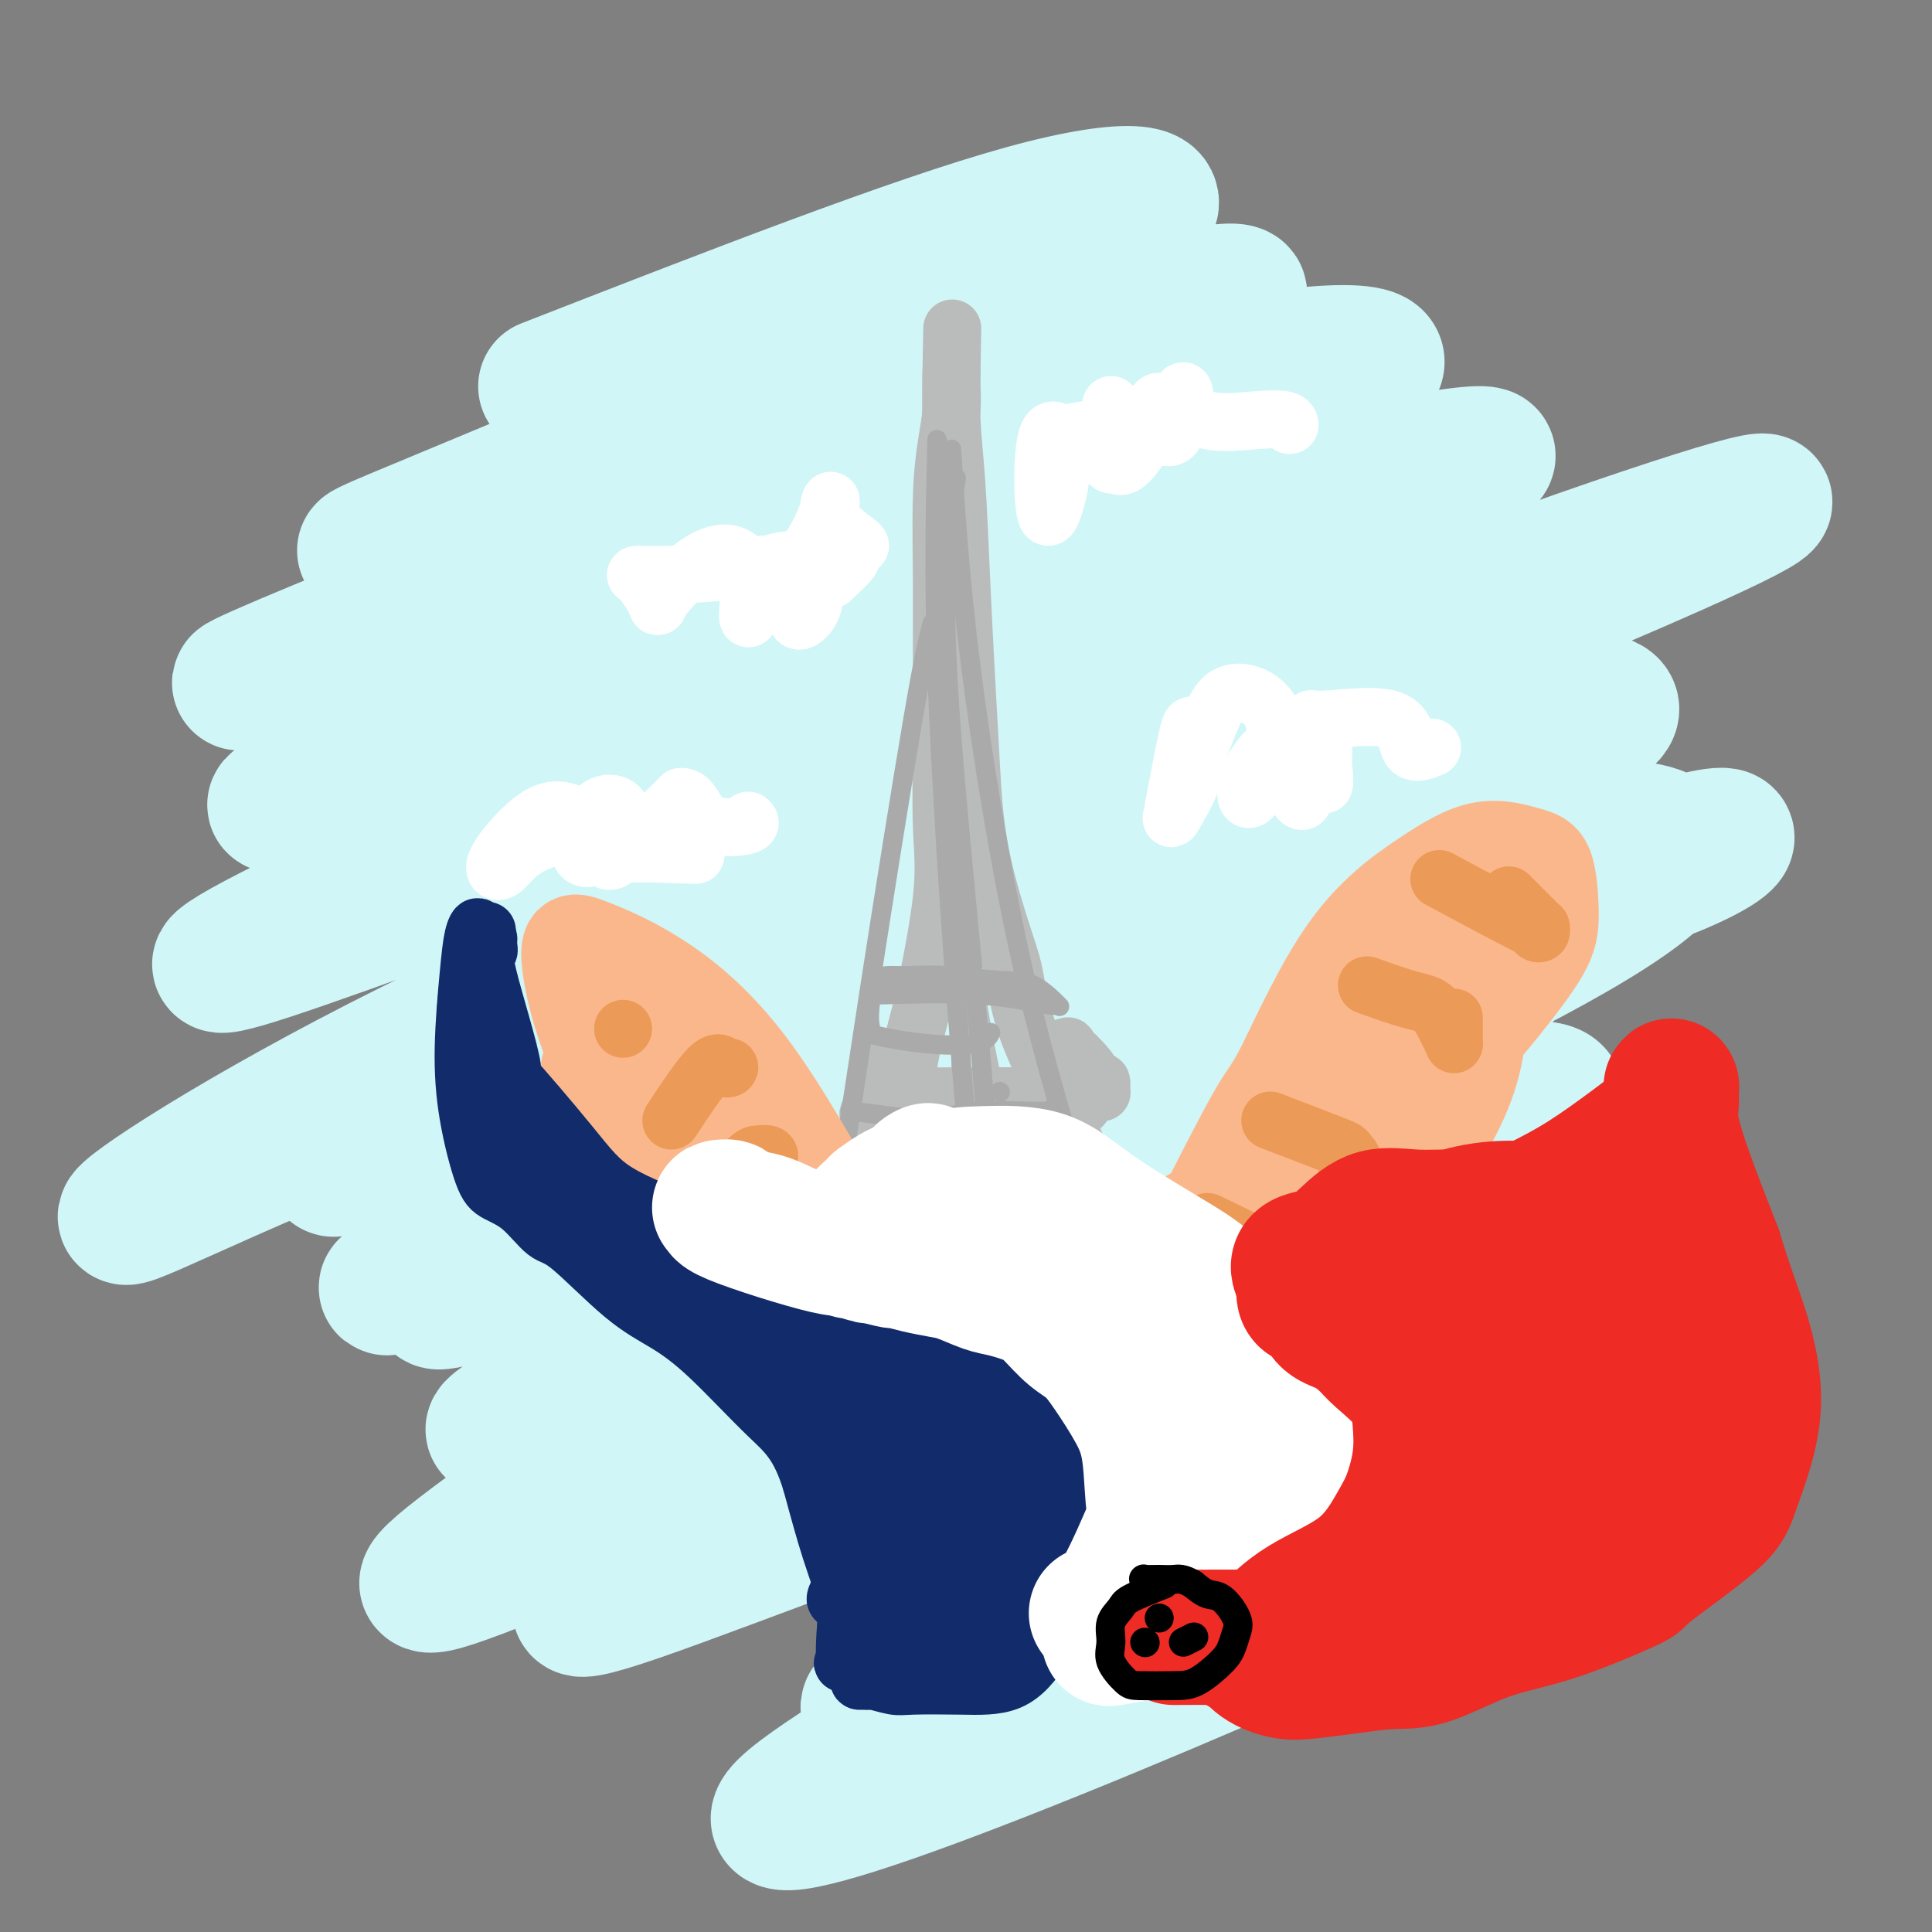 <svg viewBox='0 0 400 400' version='1.1' xmlns='http://www.w3.org/2000/svg' xmlns:xlink='http://www.w3.org/1999/xlink'><rect x="0" y="0" width="400" height="400" fill="#808080" stroke="none"/><g fill='none' stroke='rgb(208,246,247)' stroke-width='28' stroke-linecap='round' stroke-linejoin='round'><path d='M113,80c38.022,-14.827 76.043,-29.654 99,-36c22.957,-6.346 30.849,-4.210 24,1c-6.849,5.210 -28.441,13.495 -54,24c-25.559,10.505 -55.087,23.230 -76,32c-20.913,8.770 -33.213,13.585 -30,13c3.213,-0.585 21.938,-6.570 54,-17c32.062,-10.430 77.462,-25.305 102,-32c24.538,-6.695 28.214,-5.209 22,-2c-6.214,3.209 -22.316,8.141 -55,20c-32.684,11.859 -81.948,30.646 -113,43c-31.052,12.354 -43.893,18.276 -32,14c11.893,-4.276 48.518,-18.751 87,-32c38.482,-13.249 78.820,-25.273 107,-31c28.180,-5.727 44.202,-5.157 34,1c-10.202,6.157 -46.629,17.902 -85,32c-38.371,14.098 -78.685,30.549 -119,47'/><path d='M78,157c-35.069,14.390 -20.743,10.865 2,2c22.743,-8.865 53.902,-23.071 97,-36c43.098,-12.929 98.134,-24.582 120,-28c21.866,-3.418 10.561,1.398 -27,15c-37.561,13.602 -101.376,35.991 -147,54c-45.624,18.009 -73.055,31.636 -77,35c-3.945,3.364 15.596,-3.537 47,-15c31.404,-11.463 74.671,-27.487 113,-38c38.329,-10.513 71.718,-15.514 72,-12c0.282,3.514 -32.545,15.545 -72,31c-39.455,15.455 -85.539,34.335 -121,52c-35.461,17.665 -60.299,34.116 -59,35c1.299,0.884 28.734,-13.801 78,-32c49.266,-18.199 120.362,-39.914 148,-45c27.638,-5.086 11.819,6.457 -4,18'/><path d='M248,193c-33.811,18.235 -116.338,54.822 -145,69c-28.662,14.178 -3.458,5.946 26,-5c29.458,-10.946 63.171,-24.608 98,-35c34.829,-10.392 70.774,-17.515 80,-18c9.226,-0.485 -8.267,5.668 -37,16c-28.733,10.332 -68.707,24.843 -102,40c-33.293,15.157 -59.906,30.961 -65,35c-5.094,4.039 11.331,-3.687 49,-18c37.669,-14.313 96.580,-35.213 132,-45c35.420,-9.787 47.347,-8.459 31,2c-16.347,10.459 -60.969,30.051 -97,47c-36.031,16.949 -63.472,31.254 -81,41c-17.528,9.746 -25.142,14.932 -5,8c20.142,-6.932 68.041,-25.980 101,-36c32.959,-10.020 50.980,-11.010 69,-12'/><path d='M302,282c6.481,3.139 -11.815,16.987 -36,30c-24.185,13.013 -54.259,25.192 -71,33c-16.741,7.808 -20.148,11.245 -8,6c12.148,-5.245 39.851,-19.170 69,-29c29.149,-9.830 59.745,-15.564 64,-13c4.255,2.564 -17.829,13.425 -46,26c-28.171,12.575 -62.428,26.865 -85,35c-22.572,8.135 -33.459,10.114 -25,3c8.459,-7.114 36.265,-23.322 74,-46c37.735,-22.678 85.399,-51.826 103,-66c17.601,-14.174 5.140,-13.372 -29,-5c-34.140,8.372 -89.960,24.315 -133,39c-43.040,14.685 -73.299,28.111 -85,32c-11.701,3.889 -4.842,-1.761 18,-18c22.842,-16.239 61.669,-43.068 96,-64c34.331,-20.932 64.165,-35.966 94,-51'/><path d='M302,194c15.707,-10.577 7.974,-11.519 -13,-6c-20.974,5.519 -55.191,17.500 -95,33c-39.809,15.500 -85.211,34.518 -104,42c-18.789,7.482 -10.964,3.429 22,-13c32.964,-16.429 91.066,-45.233 136,-65c44.934,-19.767 76.700,-30.496 84,-36c7.300,-5.504 -9.864,-5.784 -39,0c-29.136,5.784 -70.243,17.632 -112,35c-41.757,17.368 -84.165,40.256 -102,51c-17.835,10.744 -11.098,9.344 13,-5c24.098,-14.344 65.556,-41.630 116,-66c50.444,-24.370 109.873,-45.823 138,-55c28.127,-9.177 24.952,-6.078 -5,7c-29.952,13.078 -86.679,36.136 -134,62c-47.321,25.864 -85.234,54.532 -94,65c-8.766,10.468 11.617,2.734 32,-5'/><path d='M145,238c23.746,-10.870 67.111,-35.546 107,-50c39.889,-14.454 76.303,-18.686 89,-16c12.697,2.686 1.676,12.290 -24,26c-25.676,13.710 -66.008,31.527 -91,42c-24.992,10.473 -34.645,13.600 -23,5c11.645,-8.600 44.587,-28.929 79,-45c34.413,-16.071 70.299,-27.884 75,-27c4.701,0.884 -21.781,14.464 -51,16c-29.219,1.536 -61.174,-8.971 -74,-16c-12.826,-7.029 -6.522,-10.580 -4,-12c2.522,-1.420 1.261,-0.710 0,0'/></g>
<g fill='none' stroke='rgb(186,187,187)' stroke-width='12' stroke-linecap='round' stroke-linejoin='round'><path d='M175,296c1.609,-8.056 3.217,-16.112 4,-21c0.783,-4.888 0.739,-6.606 2,-11c1.261,-4.394 3.827,-11.462 5,-16c1.173,-4.538 0.951,-6.545 1,-11c0.049,-4.455 0.367,-11.358 1,-16c0.633,-4.642 1.581,-7.024 3,-13c1.419,-5.976 3.309,-15.548 4,-22c0.691,-6.452 0.185,-9.786 0,-15c-0.185,-5.214 -0.047,-12.307 0,-19c0.047,-6.693 0.002,-12.985 0,-18c-0.002,-5.015 0.038,-8.755 0,-14c-0.038,-5.245 -0.154,-11.997 0,-17c0.154,-5.003 0.577,-8.258 1,-11c0.423,-2.742 0.845,-4.972 1,-7c0.155,-2.028 0.042,-3.854 0,-5c-0.042,-1.146 -0.012,-1.613 0,-2c0.012,-0.387 0.006,-0.693 0,-1'/><path d='M197,77c0.310,-17.106 0.086,-5.371 0,-1c-0.086,4.371 -0.034,1.377 0,0c0.034,-1.377 0.051,-1.135 0,1c-0.051,2.135 -0.168,6.165 0,10c0.168,3.835 0.622,7.474 1,13c0.378,5.526 0.679,12.940 1,20c0.321,7.060 0.663,13.767 1,20c0.337,6.233 0.669,11.994 1,18c0.331,6.006 0.661,12.259 2,19c1.339,6.741 3.688,13.969 5,18c1.312,4.031 1.589,4.864 2,7c0.411,2.136 0.957,5.575 2,9c1.043,3.425 2.584,6.836 4,10c1.416,3.164 2.708,6.082 4,9'/><path d='M220,230c3.511,9.997 3.788,8.490 5,10c1.212,1.510 3.360,6.038 5,9c1.640,2.962 2.771,4.358 4,7c1.229,2.642 2.557,6.529 4,9c1.443,2.471 3.003,3.527 4,4c0.997,0.473 1.432,0.364 2,1c0.568,0.636 1.268,2.017 1,2c-0.268,-0.017 -1.505,-1.434 -2,-2c-0.495,-0.566 -0.247,-0.283 0,0'/><path d='M191,227c9.638,-0.035 19.277,-0.070 24,0c4.723,0.070 4.531,0.245 6,0c1.469,-0.245 4.600,-0.910 6,-1c1.400,-0.090 1.068,0.395 1,0c-0.068,-0.395 0.129,-1.670 0,-2c-0.129,-0.330 -0.584,0.286 -1,0c-0.416,-0.286 -0.793,-1.473 -2,-3c-1.207,-1.527 -3.245,-3.395 -4,-4c-0.755,-0.605 -0.227,0.051 0,0c0.227,-0.051 0.153,-0.810 0,0c-0.153,0.810 -0.387,3.187 0,5c0.387,1.813 1.394,3.060 2,4c0.606,0.940 0.812,1.571 1,2c0.188,0.429 0.358,0.654 0,1c-0.358,0.346 -1.245,0.813 -3,1c-1.755,0.187 -4.377,0.093 -7,0'/><path d='M214,230c-3.215,0.155 -6.251,0.041 -9,0c-2.749,-0.041 -5.210,-0.011 -7,0c-1.790,0.011 -2.910,0.002 -5,0c-2.090,-0.002 -5.149,0.002 -7,0c-1.851,-0.002 -2.492,-0.011 -3,0c-0.508,0.011 -0.882,0.041 -1,0c-0.118,-0.041 0.022,-0.153 0,-1c-0.022,-0.847 -0.205,-2.431 0,-4c0.205,-1.569 0.799,-3.125 1,-4c0.201,-0.875 0.008,-1.070 0,-1c-0.008,0.070 0.170,0.404 0,1c-0.170,0.596 -0.689,1.455 -1,3c-0.311,1.545 -0.413,3.775 -1,5c-0.587,1.225 -1.658,1.445 -1,2c0.658,0.555 3.045,1.444 5,2c1.955,0.556 3.477,0.778 5,1'/><path d='M190,234c1.500,0.833 0.750,0.417 0,0'/><path d='M178,261c7.575,1.060 15.150,2.120 21,2c5.850,-0.120 9.974,-1.419 14,-3c4.026,-1.581 7.954,-3.443 10,-4c2.046,-0.557 2.209,0.192 3,0c0.791,-0.192 2.208,-1.324 3,-2c0.792,-0.676 0.958,-0.895 1,-1c0.042,-0.105 -0.041,-0.096 0,-1c0.041,-0.904 0.207,-2.720 0,-4c-0.207,-1.280 -0.788,-2.026 -1,-2c-0.212,0.026 -0.055,0.822 0,1c0.055,0.178 0.007,-0.262 1,1c0.993,1.262 3.026,4.225 4,6c0.974,1.775 0.890,2.362 1,3c0.110,0.638 0.414,1.326 -1,2c-1.414,0.674 -4.547,1.336 -7,2c-2.453,0.664 -4.227,1.332 -6,2'/><path d='M221,263c-4.355,1.094 -8.242,0.830 -11,1c-2.758,0.170 -4.385,0.776 -7,1c-2.615,0.224 -6.217,0.068 -9,0c-2.783,-0.068 -4.746,-0.048 -7,0c-2.254,0.048 -4.801,0.122 -6,0c-1.199,-0.122 -1.052,-0.442 -1,-1c0.052,-0.558 0.010,-1.355 0,-3c-0.010,-1.645 0.012,-4.138 0,-5c-0.012,-0.862 -0.059,-0.094 0,0c0.059,0.094 0.225,-0.488 0,0c-0.225,0.488 -0.839,2.045 1,4c1.839,1.955 6.131,4.308 10,6c3.869,1.692 7.315,2.721 13,2c5.685,-0.721 13.607,-3.194 19,-5c5.393,-1.806 8.255,-2.945 10,-4c1.745,-1.055 2.372,-2.028 3,-3'/><path d='M236,256c5.200,-2.089 2.200,-1.311 1,-1c-1.200,0.311 -0.600,0.156 0,0'/></g>
<g fill='none' stroke='rgb(186,187,187)' stroke-width='4' stroke-linecap='round' stroke-linejoin='round'><path d='M199,193c-0.022,13.995 -0.045,27.991 0,33c0.045,5.009 0.157,1.033 0,7c-0.157,5.967 -0.585,21.879 0,32c0.585,10.121 2.182,14.452 3,17c0.818,2.548 0.859,3.312 1,4c0.141,0.688 0.384,1.301 1,1c0.616,-0.301 1.605,-1.514 2,-2c0.395,-0.486 0.198,-0.243 0,0'/><path d='M201,198c0.744,5.685 1.488,11.369 3,19c1.512,7.631 3.792,17.208 7,31c3.208,13.792 7.345,31.798 9,39c1.655,7.202 0.827,3.601 0,0'/></g>
<g fill='none' stroke='rgb(170,170,170)' stroke-width='4' stroke-linecap='round' stroke-linejoin='round'><path d='M207,226c0.000,0.000 0.100,0.100 0.1,0.1'/><path d='M194,91c-0.348,13.852 -0.695,27.703 0,48c0.695,20.297 2.434,47.038 4,68c1.566,20.962 2.960,36.144 4,47c1.040,10.856 1.726,17.388 2,20c0.274,2.612 0.137,1.306 0,0'/><path d='M198,99c-0.798,4.806 -1.596,9.611 -2,17c-0.404,7.389 -0.415,17.361 1,36c1.415,18.639 4.256,45.944 6,66c1.744,20.056 2.393,32.861 5,46c2.607,13.139 7.174,26.611 9,32c1.826,5.389 0.913,2.694 0,0'/><path d='M197,93c0.866,13.510 1.732,27.021 4,45c2.268,17.979 5.938,40.427 10,59c4.062,18.573 8.517,33.270 12,45c3.483,11.730 5.995,20.494 7,24c1.005,3.506 0.502,1.753 0,0'/><path d='M193,129c-0.835,3.207 -1.670,6.414 -4,20c-2.330,13.586 -6.155,37.552 -9,56c-2.845,18.448 -4.711,31.378 -7,45c-2.289,13.622 -5.001,27.937 -6,34c-0.999,6.063 -0.285,3.875 0,3c0.285,-0.875 0.143,-0.438 0,0'/><path d='M181,206c7.765,-0.235 15.531,-0.470 22,0c6.469,0.470 11.643,1.643 14,2c2.357,0.357 1.897,-0.104 2,0c0.103,0.104 0.768,0.774 0,0c-0.768,-0.774 -2.971,-2.992 -5,-4c-2.029,-1.008 -3.885,-0.805 -7,-1c-3.115,-0.195 -7.490,-0.788 -11,-1c-3.510,-0.212 -6.154,-0.043 -8,0c-1.846,0.043 -2.895,-0.039 -4,0c-1.105,0.039 -2.265,0.200 -3,2c-0.735,1.800 -1.045,5.241 -1,7c0.045,1.759 0.447,1.837 0,2c-0.447,0.163 -1.741,0.411 0,1c1.741,0.589 6.518,1.519 11,2c4.482,0.481 8.668,0.514 11,0c2.332,-0.514 2.809,-1.575 3,-2c0.191,-0.425 0.095,-0.212 0,0'/><path d='M176,230c12.045,1.607 24.090,3.214 31,3c6.910,-0.214 8.685,-2.250 10,-3c1.315,-0.750 2.171,-0.213 1,0c-1.171,0.213 -4.370,0.101 -8,0c-3.630,-0.101 -7.693,-0.192 -13,1c-5.307,1.192 -11.860,3.668 -15,5c-3.140,1.332 -2.869,1.520 -3,2c-0.131,0.480 -0.664,1.252 3,2c3.664,0.748 11.525,1.471 16,2c4.475,0.529 5.564,0.866 6,1c0.436,0.134 0.218,0.067 0,0'/><path d='M165,263c12.061,0.534 24.123,1.069 33,1c8.877,-0.069 14.570,-0.740 19,-1c4.430,-0.260 7.598,-0.107 9,0c1.402,0.107 1.039,0.170 1,0c-0.039,-0.170 0.246,-0.571 0,-2c-0.246,-1.429 -1.025,-3.886 -4,-5c-2.975,-1.114 -8.148,-0.886 -14,0c-5.852,0.886 -12.383,2.431 -14,3c-1.617,0.569 1.681,0.163 3,0c1.319,-0.163 0.660,-0.081 0,0'/></g>
<g fill='none' stroke='rgb(255,255,255)' stroke-width='12' stroke-linecap='round' stroke-linejoin='round'><path d='M243,167c1.174,-6.144 2.348,-12.289 3,-15c0.652,-2.711 0.782,-1.989 1,0c0.218,1.989 0.523,5.247 0,8c-0.523,2.753 -1.873,5.003 -3,7c-1.127,1.997 -2.032,3.742 -1,1c1.032,-2.742 4.001,-9.970 6,-15c1.999,-5.030 3.028,-7.861 5,-9c1.972,-1.139 4.886,-0.584 7,1c2.114,1.584 3.429,4.198 3,8c-0.429,3.802 -2.603,8.793 -4,11c-1.397,2.207 -2.019,1.631 -2,0c0.019,-1.631 0.679,-4.315 3,-7c2.321,-2.685 6.302,-5.369 8,-6c1.698,-0.631 1.111,0.792 1,4c-0.111,3.208 0.254,8.202 0,10c-0.254,1.798 -1.127,0.399 -2,-1'/><path d='M268,164c-0.417,-0.597 -0.960,-8.588 -1,-12c-0.040,-3.412 0.424,-2.243 0,0c-0.424,2.243 -1.735,5.562 -3,7c-1.265,1.438 -2.483,0.997 -3,0c-0.517,-0.997 -0.333,-2.550 2,-4c2.333,-1.450 6.815,-2.796 9,-3c2.185,-0.204 2.072,0.735 2,3c-0.072,2.265 -0.103,5.855 0,7c0.103,1.145 0.339,-0.154 0,-3c-0.339,-2.846 -1.253,-7.239 -2,-9c-0.747,-1.761 -1.327,-0.889 2,-1c3.327,-0.111 10.562,-1.205 14,0c3.438,1.205 3.079,4.709 4,6c0.921,1.291 3.120,0.369 4,0c0.880,-0.369 0.440,-0.184 0,0'/><path d='M219,97c0.877,0.050 1.754,0.099 2,-1c0.246,-1.099 -0.137,-3.347 -1,-5c-0.863,-1.653 -2.204,-2.713 -3,-1c-0.796,1.713 -1.045,6.197 -1,10c0.045,3.803 0.385,6.926 1,7c0.615,0.074 1.505,-2.900 2,-5c0.495,-2.100 0.595,-3.326 0,-5c-0.595,-1.674 -1.886,-3.796 -2,-5c-0.114,-1.204 0.950,-1.491 3,-2c2.050,-0.509 5.085,-1.241 7,-1c1.915,0.241 2.710,1.454 3,3c0.290,1.546 0.075,3.425 0,4c-0.075,0.575 -0.010,-0.155 0,-2c0.010,-1.845 -0.036,-4.804 0,-7c0.036,-2.196 0.153,-3.627 0,-3c-0.153,0.627 -0.577,3.314 -1,6'/><path d='M229,90c0.140,2.272 0.989,4.953 2,6c1.011,1.047 2.185,0.461 4,-2c1.815,-2.461 4.271,-6.798 5,-9c0.729,-2.202 -0.270,-2.270 -1,-1c-0.730,1.270 -1.190,3.877 -1,5c0.190,1.123 1.029,0.763 2,1c0.971,0.237 2.074,1.069 3,0c0.926,-1.069 1.674,-4.041 2,-6c0.326,-1.959 0.231,-2.904 0,-3c-0.231,-0.096 -0.598,0.657 0,2c0.598,1.343 2.160,3.274 5,4c2.840,0.726 6.957,0.246 10,0c3.043,-0.246 5.012,-0.259 6,0c0.988,0.259 0.997,0.788 1,1c0.003,0.212 0.002,0.106 0,0'/><path d='M172,120c1.737,-1.639 3.474,-3.278 4,-4c0.526,-0.722 -0.160,-0.528 -1,-1c-0.840,-0.472 -1.833,-1.610 -3,-1c-1.167,0.610 -2.507,2.967 -4,6c-1.493,3.033 -3.140,6.744 -3,8c0.140,1.256 2.066,0.059 3,-2c0.934,-2.059 0.876,-4.981 0,-7c-0.876,-2.019 -2.568,-3.135 -5,-3c-2.432,0.135 -5.603,1.519 -7,3c-1.397,1.481 -1.021,3.057 -1,5c0.021,1.943 -0.314,4.254 0,4c0.314,-0.254 1.277,-3.073 1,-6c-0.277,-2.927 -1.795,-5.961 -4,-7c-2.205,-1.039 -5.096,-0.083 -8,2c-2.904,2.083 -5.820,5.291 -7,7c-1.180,1.709 -0.623,1.917 -1,1c-0.377,-0.917 -1.689,-2.958 -3,-5'/><path d='M133,120c-1.089,-0.854 -1.811,-0.988 -1,-1c0.811,-0.012 3.153,0.099 7,0c3.847,-0.099 9.197,-0.409 13,-1c3.803,-0.591 6.058,-1.465 7,-1c0.942,0.465 0.572,2.268 2,2c1.428,-0.268 4.656,-2.608 7,-6c2.344,-3.392 3.805,-7.837 4,-9c0.195,-1.163 -0.876,0.956 0,3c0.876,2.044 3.697,4.012 5,5c1.303,0.988 1.086,0.997 1,1c-0.086,0.003 -0.043,0.002 0,0'/><path d='M144,177c-7.125,-0.257 -14.250,-0.514 -17,0c-2.750,0.514 -1.125,1.798 0,1c1.125,-0.798 1.751,-3.678 2,-6c0.249,-2.322 0.120,-4.087 -1,-5c-1.120,-0.913 -3.232,-0.974 -5,1c-1.768,1.974 -3.193,5.983 -3,8c0.193,2.017 2.005,2.042 3,1c0.995,-1.042 1.175,-3.151 0,-5c-1.175,-1.849 -3.705,-3.439 -6,-4c-2.295,-0.561 -4.356,-0.093 -7,2c-2.644,2.093 -5.873,5.813 -7,8c-1.127,2.187 -0.152,2.843 1,2c1.152,-0.843 2.483,-3.184 6,-5c3.517,-1.816 9.221,-3.105 13,-3c3.779,0.105 5.633,1.605 8,1c2.367,-0.605 5.248,-3.316 7,-5c1.752,-1.684 2.376,-2.342 3,-3'/><path d='M141,165c2.211,-0.182 2.737,3.364 5,5c2.263,1.636 6.263,1.364 8,1c1.737,-0.364 1.211,-0.818 1,-1c-0.211,-0.182 -0.105,-0.091 0,0'/></g>
<g fill='none' stroke='rgb(251,183,140)' stroke-width='20' stroke-linecap='round' stroke-linejoin='round'><path d='M247,256c5.101,-10.054 10.202,-20.107 13,-25c2.798,-4.893 3.294,-4.625 6,-10c2.706,-5.375 7.621,-16.393 13,-24c5.379,-7.607 11.221,-11.804 16,-15c4.779,-3.196 8.495,-5.393 12,-6c3.505,-0.607 6.800,0.376 9,1c2.200,0.624 3.307,0.891 4,3c0.693,2.109 0.972,6.062 1,9c0.028,2.938 -0.195,4.862 -2,8c-1.805,3.138 -5.191,7.492 -8,11c-2.809,3.508 -5.042,6.171 -8,9c-2.958,2.829 -6.641,5.822 -12,10c-5.359,4.178 -12.395,9.539 -17,13c-4.605,3.461 -6.781,5.020 -10,7c-3.219,1.980 -7.482,4.379 -10,6c-2.518,1.621 -3.291,2.463 -4,3c-0.709,0.537 -1.355,0.768 -2,1'/><path d='M248,257c-8.324,6.266 -1.633,1.930 0,1c1.633,-0.930 -1.790,1.547 2,-2c3.790,-3.547 14.795,-13.119 20,-17c5.205,-3.881 4.611,-2.070 9,-7c4.389,-4.930 13.761,-16.599 19,-24c5.239,-7.401 6.345,-10.532 7,-13c0.655,-2.468 0.858,-4.271 1,-5c0.142,-0.729 0.224,-0.384 -1,0c-1.224,0.384 -3.755,0.805 -6,2c-2.245,1.195 -4.204,3.162 -7,6c-2.796,2.838 -6.427,6.546 -10,11c-3.573,4.454 -7.087,9.655 -10,15c-2.913,5.345 -5.224,10.835 -9,16c-3.776,5.165 -9.017,10.006 -12,13c-2.983,2.994 -3.710,4.141 -4,5c-0.290,0.859 -0.145,1.429 0,2'/><path d='M247,260c-5.443,7.786 -1.552,1.752 0,-1c1.552,-2.752 0.764,-2.221 1,-3c0.236,-0.779 1.496,-2.866 2,-4c0.504,-1.134 0.252,-1.314 -1,-1c-1.252,0.314 -3.505,1.123 -5,4c-1.495,2.877 -2.232,7.824 -2,12c0.232,4.176 1.431,7.581 8,6c6.569,-1.581 18.506,-8.149 26,-13c7.494,-4.851 10.543,-7.987 15,-14c4.457,-6.013 10.321,-14.905 13,-23c2.679,-8.095 2.175,-15.393 2,-19c-0.175,-3.607 -0.019,-3.522 -1,-4c-0.981,-0.478 -3.098,-1.520 -6,-1c-2.902,0.520 -6.589,2.602 -11,5c-4.411,2.398 -9.546,5.114 -16,13c-6.454,7.886 -14.227,20.943 -22,34'/><path d='M250,251c-4.681,9.569 -5.384,16.493 -3,18c2.384,1.507 7.855,-2.403 14,-8c6.145,-5.597 12.963,-12.882 22,-24c9.037,-11.118 20.293,-26.068 26,-33c5.707,-6.932 5.866,-5.844 6,-6c0.134,-0.156 0.242,-1.555 0,-2c-0.242,-0.445 -0.836,0.064 -1,0c-0.164,-0.064 0.100,-0.700 0,-1c-0.100,-0.300 -0.563,-0.264 -1,-1c-0.437,-0.736 -0.846,-2.242 -1,-3c-0.154,-0.758 -0.052,-0.767 0,-1c0.052,-0.233 0.055,-0.691 0,-1c-0.055,-0.309 -0.169,-0.468 -1,0c-0.831,0.468 -2.380,1.562 -3,2c-0.620,0.438 -0.310,0.219 0,0'/><path d='M122,221c0.336,0.802 0.672,1.604 1,2c0.328,0.396 0.649,0.385 6,9c5.351,8.615 15.733,25.857 23,36c7.267,10.143 11.419,13.186 15,15c3.581,1.814 6.590,2.399 9,-1c2.410,-3.399 4.221,-10.780 4,-16c-0.221,-5.220 -2.473,-8.277 -7,-16c-4.527,-7.723 -11.330,-20.111 -18,-29c-6.670,-8.889 -13.208,-14.277 -19,-18c-5.792,-3.723 -10.838,-5.780 -14,-7c-3.162,-1.220 -4.439,-1.604 -4,3c0.439,4.604 2.594,14.196 8,25c5.406,10.804 14.065,22.820 23,32c8.935,9.180 18.148,15.522 23,18c4.852,2.478 5.345,1.090 6,0c0.655,-1.090 1.473,-1.883 -1,-8c-2.473,-6.117 -8.236,-17.559 -14,-29'/><path d='M163,237c-5.636,-10.524 -12.227,-18.333 -16,-22c-3.773,-3.667 -4.730,-3.193 -5,-2c-0.270,1.193 0.146,3.104 0,4c-0.146,0.896 -0.854,0.776 -2,1c-1.146,0.224 -2.731,0.793 -4,1c-1.269,0.207 -2.222,0.051 0,5c2.222,4.949 7.617,15.003 11,20c3.383,4.997 4.752,4.937 5,4c0.248,-0.937 -0.626,-2.752 -2,-5c-1.374,-2.248 -3.250,-4.928 -4,-6c-0.750,-1.072 -0.375,-0.536 0,0'/></g>
<g fill='none' stroke='rgb(236,154,87)' stroke-width='12' stroke-linecap='round' stroke-linejoin='round'><path d='M163,269c4.845,-3.804 9.691,-7.608 12,-9c2.309,-1.392 2.083,-0.373 2,0c-0.083,0.373 -0.022,0.100 0,0c0.022,-0.100 0.006,-0.029 0,0c-0.006,0.029 -0.003,0.014 0,0'/><path d='M147,252c3.068,-5.064 6.135,-10.127 8,-12c1.865,-1.873 2.527,-0.554 3,0c0.473,0.554 0.756,0.344 1,0c0.244,-0.344 0.450,-0.824 0,-1c-0.450,-0.176 -1.557,-0.050 -2,0c-0.443,0.050 -0.221,0.025 0,0'/><path d='M139,232c3.076,-4.649 6.151,-9.298 8,-11c1.849,-1.702 2.471,-0.456 3,0c0.529,0.456 0.967,0.122 1,0c0.033,-0.122 -0.337,-0.033 -1,0c-0.663,0.033 -1.618,0.009 -2,0c-0.382,-0.009 -0.191,-0.005 0,0'/><path d='M129,213c0.000,0.000 0.000,0.000 0,0c0.000,0.000 0.000,0.000 0,0'/><path d='M247,256c0.000,0.000 0.000,0.000 0,0c0.000,0.000 0.000,0.000 0,0'/><path d='M263,232c5.149,1.969 10.297,3.938 13,5c2.703,1.062 2.960,1.215 3,2c0.040,0.785 -0.136,2.200 0,3c0.136,0.800 0.583,0.985 1,1c0.417,0.015 0.805,-0.140 1,0c0.195,0.140 0.197,0.574 0,0c-0.197,-0.574 -0.591,-2.154 -1,-3c-0.409,-0.846 -0.831,-0.956 -1,-1c-0.169,-0.044 -0.084,-0.022 0,0'/><path d='M250,253c5.947,2.865 11.895,5.731 14,7c2.105,1.269 0.368,0.942 0,1c-0.368,0.058 0.633,0.500 1,0c0.367,-0.500 0.099,-1.942 0,-3c-0.099,-1.058 -0.028,-1.731 0,-2c0.028,-0.269 0.014,-0.135 0,0'/><path d='M283,204c3.321,1.178 6.641,2.355 9,3c2.359,0.645 3.756,0.757 5,2c1.244,1.243 2.333,3.618 3,5c0.667,1.382 0.911,1.771 1,2c0.089,0.229 0.024,0.299 0,0c-0.024,-0.299 -0.006,-0.965 0,-2c0.006,-1.035 0.002,-2.439 0,-3c-0.002,-0.561 -0.001,-0.281 0,0'/><path d='M298,182c7.909,4.254 15.818,8.509 19,10c3.182,1.491 1.639,0.219 1,0c-0.639,-0.219 -0.372,0.616 0,1c0.372,0.384 0.848,0.315 1,0c0.152,-0.315 -0.021,-0.878 0,-1c0.021,-0.122 0.236,0.198 -1,-1c-1.236,-1.198 -3.925,-3.914 -5,-5c-1.075,-1.086 -0.538,-0.543 0,0'/></g>
<g fill='none' stroke='rgb(18,43,106)' stroke-width='12' stroke-linecap='round' stroke-linejoin='round'><path d='M109,240c6.052,5.766 12.104,11.533 17,15c4.896,3.467 8.635,4.635 12,6c3.365,1.365 6.354,2.926 11,6c4.646,3.074 10.947,7.659 15,11c4.053,3.341 5.858,5.437 9,9c3.142,3.563 7.622,8.592 10,13c2.378,4.408 2.655,8.196 3,12c0.345,3.804 0.758,7.625 0,12c-0.758,4.375 -2.687,9.303 -5,13c-2.313,3.697 -5.010,6.162 -6,7c-0.990,0.838 -0.273,0.048 0,0c0.273,-0.048 0.104,0.647 0,0c-0.104,-0.647 -0.141,-2.637 0,-5c0.141,-2.363 0.461,-5.098 0,-8c-0.461,-2.902 -1.703,-5.972 -3,-10c-1.297,-4.028 -2.648,-9.014 -4,-14'/><path d='M168,307c-2.512,-8.265 -5.291,-10.429 -9,-14c-3.709,-3.571 -8.346,-8.550 -12,-12c-3.654,-3.450 -6.324,-5.371 -9,-7c-2.676,-1.629 -5.357,-2.964 -9,-6c-3.643,-3.036 -8.249,-7.772 -11,-10c-2.751,-2.228 -3.647,-1.948 -5,-3c-1.353,-1.052 -3.162,-3.434 -5,-5c-1.838,-1.566 -3.705,-2.314 -5,-3c-1.295,-0.686 -2.019,-1.310 -3,-4c-0.981,-2.690 -2.221,-7.445 -3,-12c-0.779,-4.555 -1.098,-8.911 -1,-14c0.098,-5.089 0.614,-10.910 1,-15c0.386,-4.090 0.642,-6.447 1,-8c0.358,-1.553 0.816,-2.301 1,-2c0.184,0.301 0.092,1.650 0,3'/><path d='M99,195c0.057,-1.922 -1.299,4.274 -2,9c-0.701,4.726 -0.747,7.982 0,12c0.747,4.018 2.287,8.797 6,14c3.713,5.203 9.600,10.828 13,14c3.400,3.172 4.313,3.891 10,9c5.687,5.109 16.147,14.610 20,18c3.853,3.390 1.098,0.671 3,3c1.902,2.329 8.461,9.706 13,16c4.539,6.294 7.058,11.504 9,15c1.942,3.496 3.308,5.276 4,8c0.692,2.724 0.711,6.390 1,9c0.289,2.610 0.847,4.164 0,6c-0.847,1.836 -3.099,3.953 -3,3c0.099,-0.953 2.550,-4.977 5,-9'/><path d='M178,322c0.884,-2.902 0.594,-5.657 0,-10c-0.594,-4.343 -1.493,-10.273 -4,-15c-2.507,-4.727 -6.622,-8.252 -9,-11c-2.378,-2.748 -3.019,-4.720 -6,-8c-2.981,-3.280 -8.302,-7.870 -13,-12c-4.698,-4.130 -8.771,-7.802 -12,-10c-3.229,-2.198 -5.612,-2.923 -8,-5c-2.388,-2.077 -4.782,-5.507 -7,-8c-2.218,-2.493 -4.262,-4.048 -6,-6c-1.738,-1.952 -3.171,-4.301 -5,-7c-1.829,-2.699 -4.056,-5.747 -5,-8c-0.944,-2.253 -0.607,-3.711 -1,-6c-0.393,-2.289 -1.518,-5.407 -2,-8c-0.482,-2.593 -0.322,-4.660 0,-7c0.322,-2.340 0.806,-4.954 1,-6c0.194,-1.046 0.097,-0.523 0,0'/><path d='M101,195c-0.334,-4.301 -0.170,-1.554 0,0c0.170,1.554 0.347,1.914 0,2c-0.347,0.086 -1.218,-0.104 0,5c1.218,5.104 4.524,15.501 5,19c0.476,3.499 -1.879,0.102 0,2c1.879,1.898 7.991,9.093 12,14c4.009,4.907 5.913,7.525 10,10c4.087,2.475 10.356,4.807 16,7c5.644,2.193 10.662,4.247 15,6c4.338,1.753 7.996,3.205 13,5c5.004,1.795 11.355,3.935 16,6c4.645,2.065 7.584,4.056 11,7c3.416,2.944 7.307,6.841 11,11c3.693,4.159 7.187,8.581 9,13c1.813,4.419 1.947,8.834 2,13c0.053,4.166 0.027,8.083 0,12'/><path d='M221,327c-0.521,6.630 -2.823,10.706 -5,14c-2.177,3.294 -4.230,5.807 -7,7c-2.770,1.193 -6.258,1.066 -10,1c-3.742,-0.066 -7.737,-0.070 -10,0c-2.263,0.070 -2.792,0.215 -4,0c-1.208,-0.215 -3.093,-0.790 -4,-1c-0.907,-0.210 -0.834,-0.056 -1,0c-0.166,0.056 -0.569,0.013 -1,0c-0.431,-0.013 -0.890,0.002 -1,0c-0.110,-0.002 0.128,-0.022 0,0c-0.128,0.022 -0.623,0.086 1,-3c1.623,-3.086 5.363,-9.322 8,-14c2.637,-4.678 4.172,-7.798 1,-16c-3.172,-8.202 -11.049,-21.486 -16,-29c-4.951,-7.514 -6.975,-9.257 -9,-11'/><path d='M163,275c-4.180,-6.388 -2.129,-2.358 -2,-1c0.129,1.358 -1.663,0.046 1,1c2.663,0.954 9.782,4.176 16,8c6.218,3.824 11.536,8.250 15,16c3.464,7.750 5.075,18.825 5,26c-0.075,7.175 -1.837,10.449 -3,13c-1.163,2.551 -1.727,4.378 -2,5c-0.273,0.622 -0.253,0.038 1,-2c1.253,-2.038 3.741,-5.529 6,-10c2.259,-4.471 4.290,-9.922 4,-16c-0.290,-6.078 -2.903,-12.784 -5,-16c-2.097,-3.216 -3.680,-2.943 -4,-1c-0.320,1.943 0.623,5.555 1,7c0.377,1.445 0.189,0.722 0,0'/></g>
<g fill='none' stroke='rgb(18,43,106)' stroke-width='28' stroke-linecap='round' stroke-linejoin='round'><path d='M190,278c0.000,0.000 0.100,0.100 0.1,0.1'/><path d='M190,278c0.841,-0.061 1.682,-0.121 0,0c-1.682,0.121 -5.888,0.425 -9,0c-3.112,-0.425 -5.130,-1.577 -6,-2c-0.870,-0.423 -0.592,-0.115 -1,0c-0.408,0.115 -1.503,0.037 -2,0c-0.497,-0.037 -0.398,-0.032 0,0c0.398,0.032 1.094,0.091 3,1c1.906,0.909 5.024,2.668 10,6c4.976,3.332 11.812,8.237 16,12c4.188,3.763 5.728,6.385 7,10c1.272,3.615 2.277,8.222 3,13c0.723,4.778 1.163,9.726 0,13c-1.163,3.274 -3.928,4.875 -8,6c-4.072,1.125 -9.452,1.776 -12,2c-2.548,0.224 -2.263,0.022 -2,0c0.263,-0.022 0.504,0.137 1,0c0.496,-0.137 1.248,-0.568 2,-1'/><path d='M192,338c-1.833,0.167 -0.917,0.083 0,0'/></g>
<g fill='none' stroke='rgb(255,255,255)' stroke-width='28' stroke-linecap='round' stroke-linejoin='round'><path d='M227,334c1.325,-0.009 2.649,-0.018 5,-4c2.351,-3.982 5.728,-11.936 7,-15c1.272,-3.064 0.438,-1.236 0,-3c-0.438,-1.764 -0.479,-7.118 -1,-11c-0.521,-3.882 -1.521,-6.293 -3,-9c-1.479,-2.707 -3.436,-5.712 -5,-8c-1.564,-2.288 -2.736,-3.860 -4,-5c-1.264,-1.140 -2.619,-1.849 -4,-3c-1.381,-1.151 -2.789,-2.746 -4,-4c-1.211,-1.254 -2.227,-2.167 -4,-3c-1.773,-0.833 -4.304,-1.585 -6,-2c-1.696,-0.415 -2.557,-0.493 -4,-1c-1.443,-0.507 -3.470,-1.441 -5,-2c-1.530,-0.559 -2.565,-0.741 -4,-1c-1.435,-0.259 -3.271,-0.595 -5,-1c-1.729,-0.405 -3.350,-0.878 -4,-1c-0.650,-0.122 -0.329,0.108 -1,0c-0.671,-0.108 -2.336,-0.554 -4,-1'/><path d='M181,260c-5.223,-1.332 -1.781,-0.163 -1,0c0.781,0.163 -1.099,-0.681 -2,-1c-0.901,-0.319 -0.823,-0.112 -1,0c-0.177,0.112 -0.611,0.131 -1,0c-0.389,-0.131 -0.734,-0.410 -1,-1c-0.266,-0.590 -0.452,-1.491 0,-2c0.452,-0.509 1.542,-0.627 2,-1c0.458,-0.373 0.282,-1.003 1,-2c0.718,-0.997 2.328,-2.361 3,-3c0.672,-0.639 0.407,-0.552 1,-1c0.593,-0.448 2.046,-1.429 3,-2c0.954,-0.571 1.411,-0.731 2,-1c0.589,-0.269 1.311,-0.648 2,-1c0.689,-0.352 1.344,-0.676 2,-1'/><path d='M191,244c2.479,-2.444 0.677,-1.554 0,-1c-0.677,0.554 -0.227,0.772 0,1c0.227,0.228 0.232,0.465 0,1c-0.232,0.535 -0.699,1.366 -1,2c-0.301,0.634 -0.435,1.069 -1,2c-0.565,0.931 -1.560,2.358 -2,3c-0.440,0.642 -0.323,0.501 -1,1c-0.677,0.499 -2.147,1.640 -3,2c-0.853,0.360 -1.091,-0.061 -3,0c-1.909,0.061 -5.491,0.604 -8,1c-2.509,0.396 -3.945,0.645 -6,0c-2.055,-0.645 -4.730,-2.184 -7,-3c-2.270,-0.816 -4.135,-0.908 -6,-1'/><path d='M153,252c-2.314,-1.073 -1.600,-1.757 -2,-2c-0.400,-0.243 -1.914,-0.045 -2,0c-0.086,0.045 1.257,-0.062 1,0c-0.257,0.062 -2.115,0.292 2,2c4.115,1.708 14.202,4.892 19,6c4.798,1.108 4.307,0.139 6,-1c1.693,-1.139 5.570,-2.450 8,-4c2.430,-1.550 3.413,-3.340 5,-5c1.587,-1.660 3.777,-3.190 6,-4c2.223,-0.810 4.480,-0.900 8,-1c3.520,-0.100 8.302,-0.211 12,1c3.698,1.211 6.311,3.744 11,7c4.689,3.256 11.453,7.233 16,10c4.547,2.767 6.878,4.322 10,8c3.122,3.678 7.035,9.479 10,14c2.965,4.521 4.983,7.760 7,11'/><path d='M270,294c2.616,7.275 0.654,12.961 0,18c-0.654,5.039 -0.002,9.430 -1,13c-0.998,3.570 -3.645,6.317 -7,8c-3.355,1.683 -7.418,2.301 -12,3c-4.582,0.699 -9.682,1.480 -13,2c-3.318,0.520 -4.852,0.779 -6,1c-1.148,0.221 -1.910,0.404 -1,0c0.910,-0.404 3.491,-1.396 7,-4c3.509,-2.604 7.944,-6.822 12,-12c4.056,-5.178 7.732,-11.317 8,-16c0.268,-4.683 -2.870,-7.910 -5,-10c-2.130,-2.090 -3.250,-3.043 -4,-4c-0.750,-0.957 -1.129,-1.916 -2,-3c-0.871,-1.084 -2.235,-2.292 -3,-3c-0.765,-0.708 -0.933,-0.917 -2,-1c-1.067,-0.083 -3.034,-0.042 -5,0'/><path d='M236,286c-1.667,-0.667 -0.833,-0.333 0,0'/></g>
<g fill='none' stroke='rgb(238,43,36)' stroke-width='28' stroke-linecap='round' stroke-linejoin='round'><path d='M243,339c6.974,-0.029 13.948,-0.058 17,0c3.052,0.058 2.182,0.203 3,-1c0.818,-1.203 3.323,-3.754 7,-6c3.677,-2.246 8.527,-4.188 12,-7c3.473,-2.812 5.570,-6.494 7,-9c1.430,-2.506 2.195,-3.837 3,-6c0.805,-2.163 1.651,-5.159 2,-8c0.349,-2.841 0.201,-5.528 0,-8c-0.201,-2.472 -0.456,-4.730 -2,-7c-1.544,-2.270 -4.377,-4.552 -6,-6c-1.623,-1.448 -2.035,-2.062 -3,-3c-0.965,-0.938 -2.483,-2.200 -4,-3c-1.517,-0.800 -3.034,-1.137 -4,-2c-0.966,-0.863 -1.383,-2.252 -2,-3c-0.617,-0.748 -1.435,-0.855 -2,-1c-0.565,-0.145 -0.876,-0.327 -1,-1c-0.124,-0.673 -0.062,-1.836 0,-3'/><path d='M270,265c-3.017,-4.358 0.440,-4.254 3,-5c2.560,-0.746 4.223,-2.341 6,-4c1.777,-1.659 3.669,-3.380 6,-4c2.331,-0.620 5.102,-0.137 8,0c2.898,0.137 5.924,-0.072 9,0c3.076,0.072 6.201,0.424 9,0c2.799,-0.424 5.272,-1.626 8,-3c2.728,-1.374 5.712,-2.922 9,-5c3.288,-2.078 6.882,-4.687 10,-7c3.118,-2.313 5.761,-4.331 7,-6c1.239,-1.669 1.075,-2.991 1,-4c-0.075,-1.009 -0.062,-1.707 0,-2c0.062,-0.293 0.171,-0.182 0,1c-0.171,1.182 -0.623,3.434 0,7c0.623,3.566 2.321,8.448 4,13c1.679,4.552 3.340,8.776 5,13'/><path d='M355,259c2.285,7.553 3.496,10.434 5,15c1.504,4.566 3.301,10.815 3,17c-0.301,6.185 -2.700,12.304 -4,16c-1.300,3.696 -1.500,4.969 -5,8c-3.500,3.031 -10.300,7.821 -13,10c-2.700,2.179 -1.299,1.746 -4,3c-2.701,1.254 -9.503,4.195 -15,6c-5.497,1.805 -9.688,2.473 -14,4c-4.312,1.527 -8.746,3.913 -12,5c-3.254,1.087 -5.329,0.875 -8,1c-2.671,0.125 -5.938,0.586 -9,1c-3.062,0.414 -5.920,0.779 -8,1c-2.080,0.221 -3.382,0.296 -5,0c-1.618,-0.296 -3.551,-0.964 -5,-2c-1.449,-1.036 -2.414,-2.439 -3,-3c-0.586,-0.561 -0.793,-0.281 -1,0'/><path d='M257,341c-1.255,-0.782 0.107,-0.235 1,0c0.893,0.235 1.317,0.160 4,0c2.683,-0.160 7.627,-0.406 15,-3c7.373,-2.594 17.176,-7.537 24,-13c6.824,-5.463 10.667,-11.445 12,-17c1.333,-5.555 0.154,-10.683 -1,-15c-1.154,-4.317 -2.284,-7.822 -6,-11c-3.716,-3.178 -10.017,-6.031 -14,-8c-3.983,-1.969 -5.649,-3.056 -6,-5c-0.351,-1.944 0.613,-4.744 3,-8c2.387,-3.256 6.198,-6.967 12,-9c5.802,-2.033 13.596,-2.387 20,-1c6.404,1.387 11.418,4.516 14,8c2.582,3.484 2.734,7.323 3,10c0.266,2.677 0.648,4.194 -1,7c-1.648,2.806 -5.324,6.903 -9,11'/><path d='M328,287c-4.027,5.299 -9.596,13.048 -12,18c-2.404,4.952 -1.644,7.108 -1,9c0.644,1.892 1.171,3.519 4,1c2.829,-2.519 7.962,-9.184 12,-13c4.038,-3.816 6.983,-4.782 7,-12c0.017,-7.218 -2.894,-20.687 -4,-26c-1.106,-5.313 -0.408,-2.470 -2,-3c-1.592,-0.530 -5.476,-4.432 -8,-5c-2.524,-0.568 -3.688,2.198 -5,4c-1.312,1.802 -2.770,2.641 -4,3c-1.230,0.359 -2.230,0.237 -4,0c-1.770,-0.237 -4.308,-0.588 -5,0c-0.692,0.588 0.464,2.116 3,4c2.536,1.884 6.452,4.122 10,6c3.548,1.878 6.728,3.394 6,5c-0.728,1.606 -5.364,3.303 -10,5'/><path d='M315,283c-1.667,0.833 -0.833,0.417 0,0'/></g>
<g fill='none' stroke='rgb(0,0,0)' stroke-width='6' stroke-linecap='round' stroke-linejoin='round'><path d='M241,328c-2.794,1.106 -5.589,2.213 -7,3c-1.411,0.787 -1.440,1.255 -2,2c-0.560,0.745 -1.651,1.769 -2,3c-0.349,1.231 0.045,2.670 0,4c-0.045,1.330 -0.527,2.552 0,4c0.527,1.448 2.063,3.121 3,4c0.937,0.879 1.273,0.962 3,1c1.727,0.038 4.844,0.029 7,0c2.156,-0.029 3.351,-0.078 5,-1c1.649,-0.922 3.754,-2.717 5,-4c1.246,-1.283 1.635,-2.055 2,-3c0.365,-0.945 0.705,-2.063 1,-3c0.295,-0.937 0.543,-1.695 0,-3c-0.543,-1.305 -1.877,-3.159 -3,-4c-1.123,-0.841 -2.035,-0.669 -3,-1c-0.965,-0.331 -1.982,-1.166 -3,-2'/><path d='M247,328c-2.165,-1.308 -3.078,-1.079 -4,-1c-0.922,0.079 -1.855,0.007 -3,0c-1.145,-0.007 -2.503,0.050 -3,0c-0.497,-0.050 -0.134,-0.206 0,0c0.134,0.206 0.038,0.773 0,1c-0.038,0.227 -0.019,0.113 0,0'/><path d='M237,340c0.000,0.000 0.100,0.100 0.1,0.1'/><path d='M240,335c0.000,0.000 0.000,0.000 0,0c0.000,0.000 0.000,0.000 0,0'/><path d='M245,340c0.833,-0.417 1.667,-0.833 2,-1c0.333,-0.167 0.167,-0.083 0,0'/></g>
</svg>